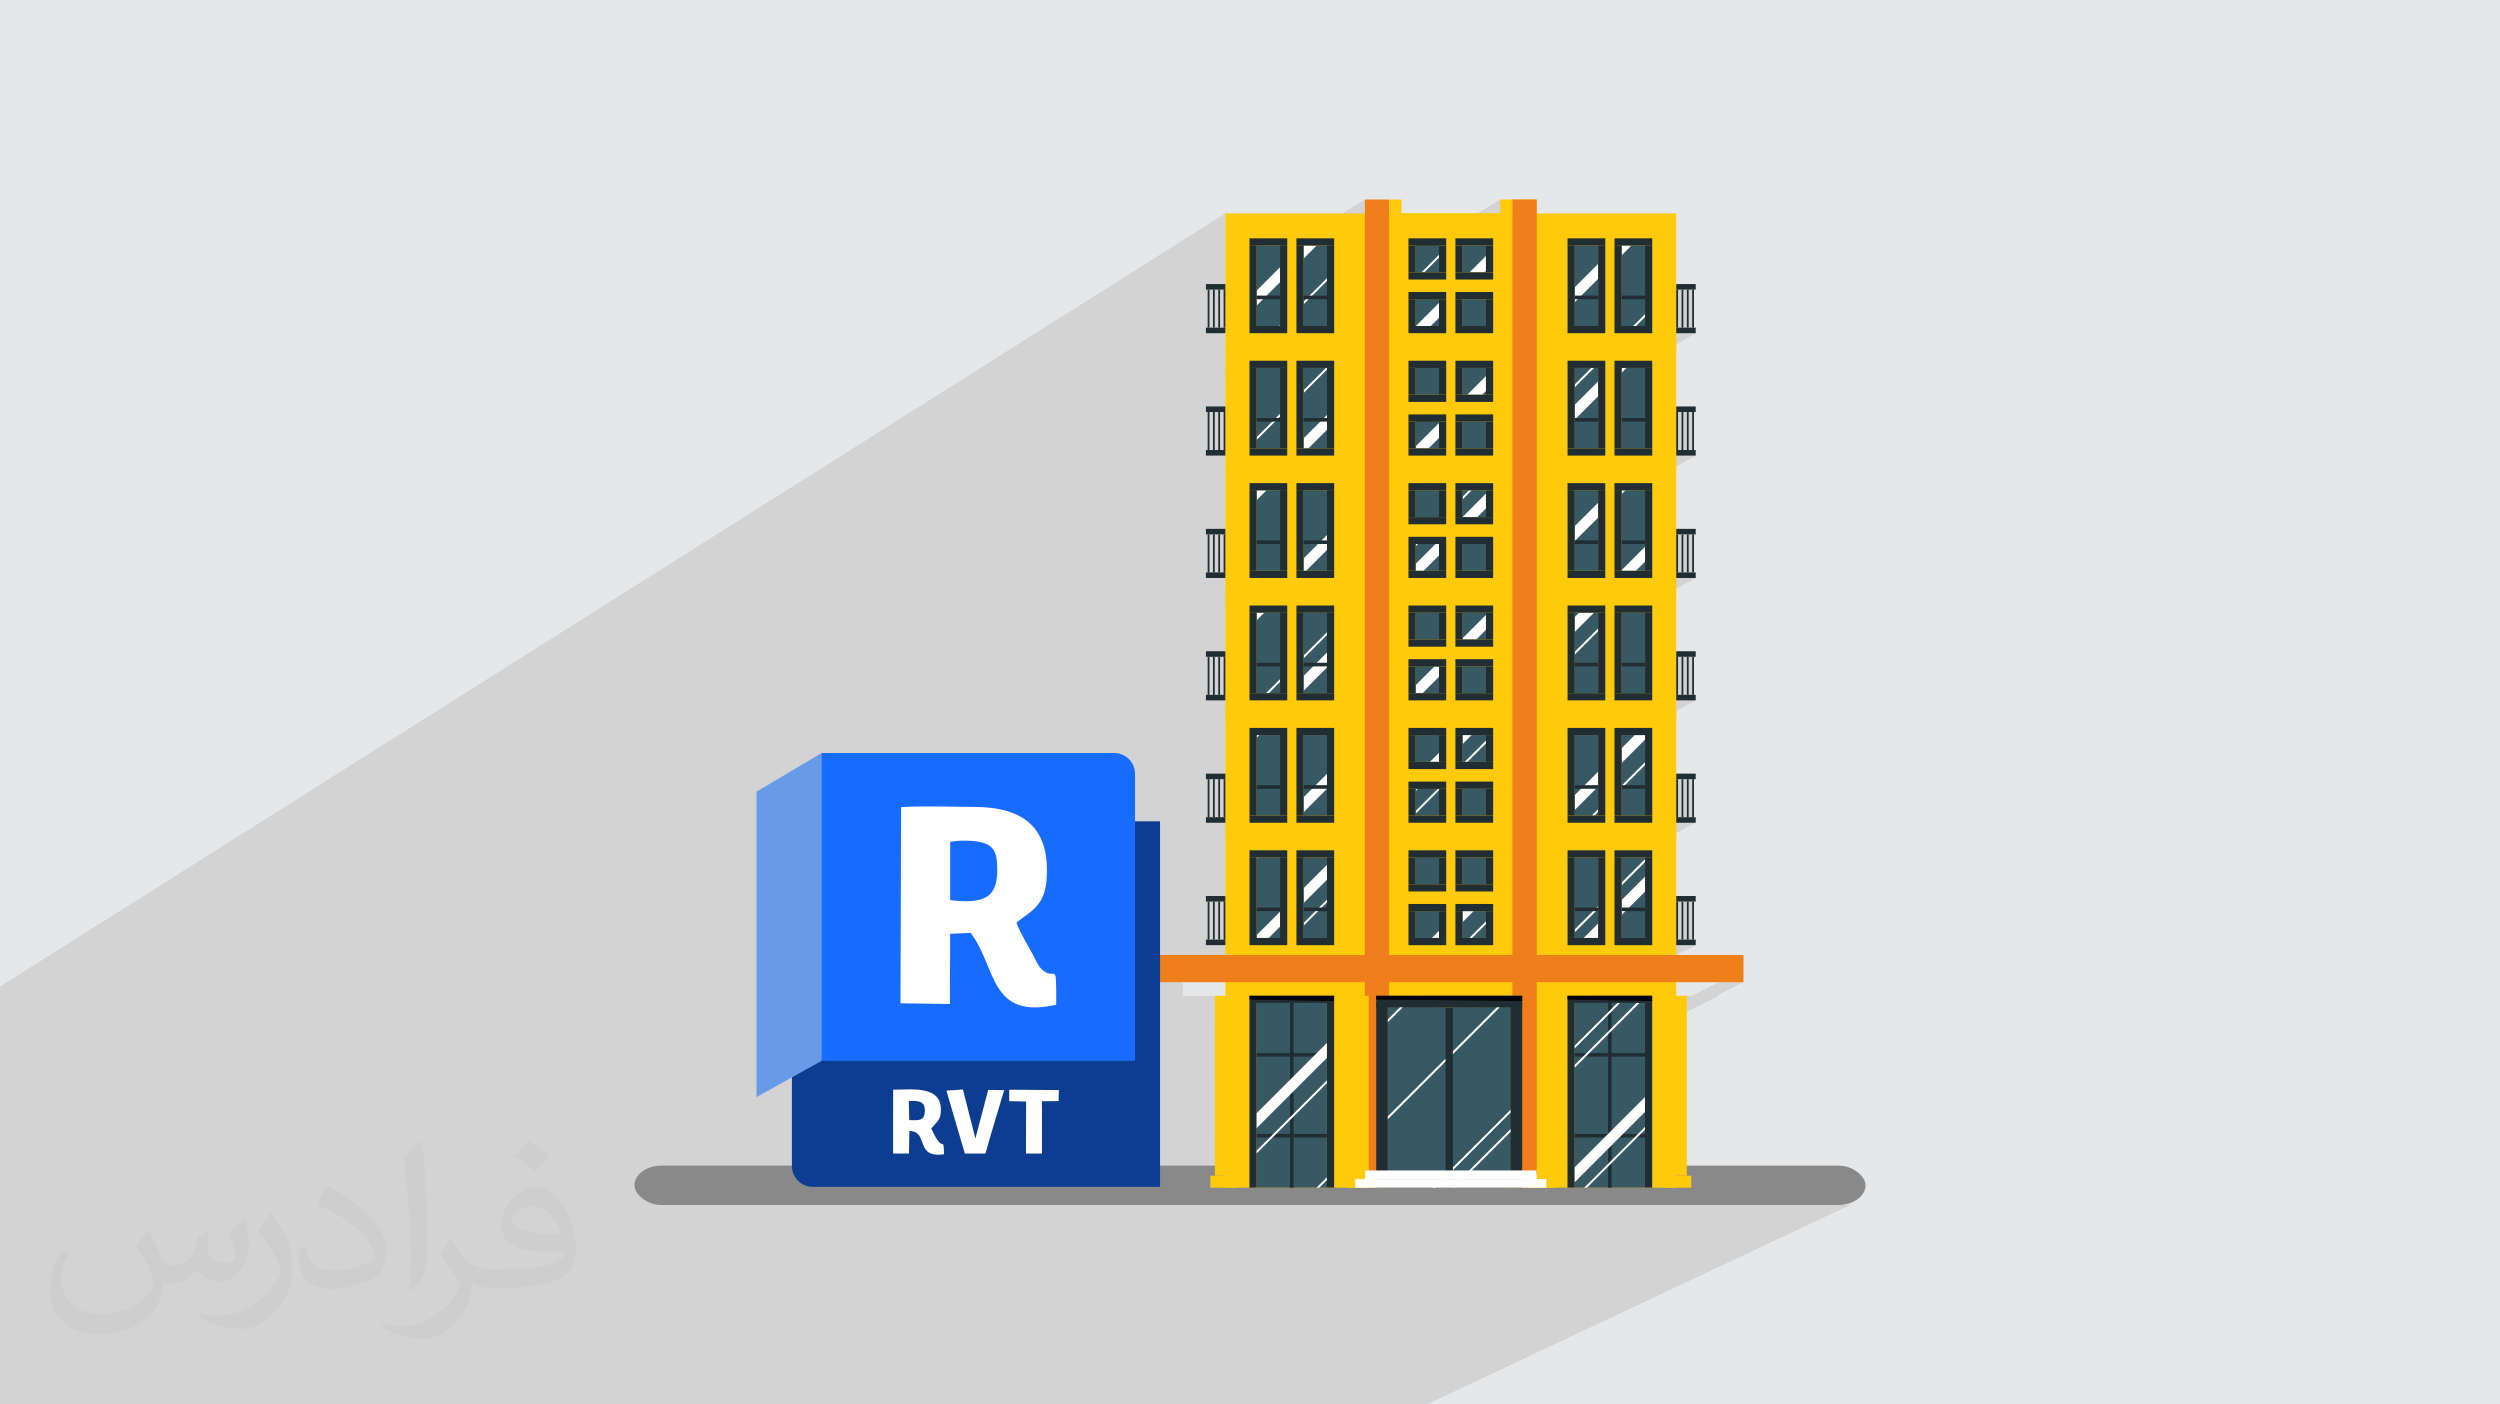 <?xml version="1.0" encoding="UTF-8"?>
<!DOCTYPE svg PUBLIC "-//W3C//DTD SVG 1.1//EN" "http://www.w3.org/Graphics/SVG/1.1/DTD/svg11.dtd">
<!-- Creator: CorelDRAW 2020 (64-Bit) -->
<svg xmlns="http://www.w3.org/2000/svg" xml:space="preserve" width="94.192mm" height="52.917mm" version="1.1" style="shape-rendering:geometricPrecision; text-rendering:geometricPrecision; image-rendering:optimizeQuality; fill-rule:evenodd; clip-rule:evenodd"
viewBox="0 0 9404.92 5283.66"
 xmlns:xlink="http://www.w3.org/1999/xlink"
 xmlns:xodm="http://www.corel.com/coreldraw/odm/2003">
 <defs>
  <style type="text/css">
   <![CDATA[
    .fil3 {fill:#898989}
    .fil11 {fill:#0C3D91}
    .fil14 {fill:#186BFF}
    .fil12 {fill:#679AE7}
    .fil0 {fill:#E6E7E8}
    .fil15 {fill:#FEFEFF}
    .fil13 {fill:white}
    .fil5 {fill:#EF7F1A;fill-rule:nonzero}
    .fil8 {fill:black;fill-rule:nonzero}
    .fil7 {fill:#202E34;fill-rule:nonzero}
    .fil6 {fill:#375964;fill-rule:nonzero}
    .fil10 {fill:#FEFEFF;fill-rule:nonzero}
    .fil4 {fill:#FFC90C;fill-rule:nonzero}
    .fil9 {fill:white;fill-rule:nonzero}
    .fil2 {fill:#373435;fill-opacity:0.031}
    .fil1 {fill:#2B2A29;fill-opacity:0.102}
   ]]>
  </style>
 </defs>
 <g id="Layer_x0020_1">
  <polygon class="fil0" points="-0,0 9404.92,0 9404.92,5283.66 -0,5283.66 "/>
  <polygon class="fil1" points="1141.08,5283.66 1141.07,5283.66 1135.09,5283.66 1117.41,5283.66 1107.13,5283.66 1099.72,5283.66 1082.05,5283.66 1076.2,5283.66 1042.35,5283.66 814.83,5283.66 759.61,5283.66 755.95,5283.66 755.37,5283.66 717.44,5283.66 701.02,5283.66 699.18,5283.66 684.56,5283.66 668.19,5283.66 668.13,5283.66 629.57,5283.66 612.21,5283.66 604.46,5283.66 594.86,5283.66 577.53,5283.66 571.79,5283.66 517.61,5283.66 512.21,5283.66 506.68,5283.66 495.91,5283.66 490.38,5283.66 479.58,5283.66 474.05,5283.66 463.28,5283.66 457.76,5283.66 457.74,5283.66 408.09,5283.66 396.73,5283.66 390.9,5283.66 381.8,5283.66 379.52,5283.66 373.68,5283.66 362.32,5283.66 356.49,5283.66 350.82,5283.66 318.78,5283.66 90.78,5283.66 50.44,5283.66 34.43,5283.66 31.89,5283.66 18.38,5283.66 2.38,5283.66 -0,5283.66 -0,5264.34 -0,5243.32 -0,5233.65 -0,5228.82 -0,5223.94 -0,5214.25 -0,5211.04 -0,5203.95 -0,5200.92 -0,5197.81 -0,5191.75 -0,5188.64 -0,5182.56 -0,5179.45 -0,5173.38 -0,5170.26 -0,5170.25 -0,5122.1 -0,5115.66 -0,5112.34 -0,5107.66 -0,5105.88 -0,5102.57 -0,5096.09 -0,5092.78 -0,5089.54 -0,5071.76 -0,4966.44 -0,4943.45 -0,4934.12 -0,4932.2 -0,4924.77 -0,4915.43 -0,4874.02 -0,4852.92 -0,4842.99 -0,4837.57 -0,4835.18 -0,4833.03 -0,4832.07 -0,4828.89 -0,4823.08 -0,4822.68 -0,4819.78 -0,4819.49 -0,4813.26 -0,4810.08 -0,4803.85 -0,4800.66 -0,4800.64 -0,4731.72 -0,4725.1 -0,4721.69 -0,4717.36 -0,4715.06 -0,4711.66 -0,4705.03 -0,4701.62 -0,4698.31 -0,4680.52 -0,4667.69 -0,4483.71 -0,4462.52 -0,4452.33 -0,4446.31 -0,4442.11 -0,4431.9 -0,4428.52 -0,4341.32 -0,4334.53 -0,4331.04 -0,4327.04 -0,4324.24 -0,4320.75 -0,4313.94 -0,4310.45 -0,4307.05 -0,4289.26 -0,4246.03 -0,4203.07 -0,4093.4 -0,4072.14 -0,4061.68 -0,4055.05 -0,4051.21 -0,4040.73 -0,4037.28 -0,3987.28 -0,3950.91 -0,3943.95 -0,3943.78 -0,3940.37 -0,3936.73 -0,3933.41 -0,3929.82 -0,3922.85 -0,3919.27 -0,3915.78 -0,3898 -0,3711.38 4609.82,802.81 4609.82,1068.65 4576.18,1089.58 4583.09,1089.58 4583.09,1093.58 5134.61,750.6 5134.61,802.81 4603.06,1132.48 4603.06,1232.54 4569.13,1253.47 4609.82,1253.47 4609.82,1382.84 5643.24,750.6 5643.58,802.81 4609.82,1433.52 4609.82,1529.08 4575.3,1550.02 4583.09,1550.02 4583.09,1554.13 4589.86,1550.02 4603.06,1550.02 4603.06,1692.97 4568.27,1713.9 4609.82,1713.9 4609.82,1989.52 4574.45,2010.45 4583.09,2010.45 4583.09,2014.45 4589.86,2010.45 4603.06,2010.45 4603.06,2091.74 6305.98,1089.58 6306,1089.58 6306,1093.55 6312.75,1089.58 6325.95,1089.58 6325.95,1093.55 6332.71,1089.58 6345.93,1089.58 6345.93,1093.55 6352.69,1089.58 6365.88,1089.58 6365.88,1093.55 6372.65,1089.58 6379.25,1089.58 6365.88,1097.43 6365.88,1232.54 6329.98,1253.47 6379.25,1253.47 4609.82,2283.35 4609.82,2449.93 4573.52,2470.86 4583.09,2470.86 4583.09,2474.76 4589.86,2470.86 4603.06,2470.86 4603.06,2527.66 6305.98,1550.02 6306,1550.02 6306,1553.9 6312.75,1550.02 6325.95,1550.02 6325.95,1553.9 6332.71,1550.02 6345.93,1550.02 6345.93,1553.9 6352.69,1550.02 6365.88,1550.02 6365.88,1553.9 6372.65,1550.02 6379.25,1550.02 6365.88,1557.68 6365.88,1692.97 6329.07,1713.9 6379.25,1713.9 4609.82,2718.34 4609.82,2910.37 4572.54,2931.3 4583.09,2931.3 4583.09,2935.1 4589.86,2931.3 4603.06,2931.3 4603.06,2963.55 6305.98,2010.45 6306,2010.45 6306,2014.22 6312.75,2010.45 6325.95,2010.45 6325.95,2014.23 6332.71,2010.45 6345.93,2010.45 6345.93,2014.22 6352.69,2010.45 6365.88,2010.45 6365.88,2014.23 6372.65,2010.45 6379.25,2010.45 6365.88,2017.92 6365.88,2153.4 6328.12,2174.33 6379.25,2174.33 4609.82,3153.35 4609.82,3370.8 4571.5,3391.73 4609.82,3391.73 4609.82,3391.74 4603.06,3395.42 4603.06,3399.44 6305.98,2470.86 6306,2470.86 6306,2474.54 6312.75,2470.86 6325.95,2470.86 6325.95,2474.54 6332.71,2470.86 6345.93,2470.86 6345.93,2474.54 6352.69,2470.86 6365.88,2470.86 6365.88,2474.54 6372.65,2470.86 6379.25,2470.86 6365.88,2478.13 6365.88,2613.83 6327.11,2634.76 6379.25,2634.76 4609.82,3588.36 4609.82,3592.65 4419.98,3694.94 4450.08,3694.94 4450.08,3746.09 4570.3,3746.09 4570.3,3852.75 6305.98,2931.3 6306,2931.3 6306,2934.89 6312.75,2931.3 6325.95,2931.3 6325.95,2934.89 6332.71,2931.3 6345.93,2931.3 6345.93,2934.89 6352.69,2931.3 6365.88,2931.3 6365.88,2934.89 6372.65,2931.3 6379.25,2931.3 6365.88,2938.38 6365.88,3074.27 6326.05,3095.19 6379.25,3095.19 4570.3,4044.09 4570.3,4288.17 6305.98,3391.73 6379.25,3391.73 6365.88,3398.61 6365.88,3534.69 6324.93,3555.62 6379.25,3555.62 4463.38,4533.07 4786.64,4533.07 6345.73,3746.09 6364.31,3746.09 6465.71,3694.94 6558.95,3694.94 6457.25,3746.09 6465.71,3746.09 4900.78,4533.07 6944.02,4533.07 6958.89,4531.56 6972.78,4527.23 5367.21,5283.66 3408.2,5283.66 3400.54,5283.66 3316.45,5283.66 3299.63,5283.66 2992.16,5283.66 2943.57,5283.66 2926.64,5283.66 2925.76,5283.66 2907.92,5283.66 2890.1,5283.66 2819.34,5283.66 2707.74,5283.66 2695.9,5283.66 2678.25,5283.66 2660.55,5283.66 2642.89,5283.66 2642.86,5283.66 2207.21,5283.66 2160.93,5283.66 2143.6,5283.66 2143.47,5283.66 2126.24,5283.66 2108.92,5283.66 1938.09,5283.66 1932.39,5283.66 1926.56,5283.66 1915.2,5283.66 1909.38,5283.66 1898,5283.66 1892.17,5283.66 1880.8,5283.66 1874.98,5283.66 1874.96,5283.66 1693.18,5283.66 1584.4,5283.66 1498.4,5283.66 1471.25,5283.66 1464.11,5283.66 1420.86,5283.66 1419.96,5283.66 1409.79,5283.66 1403.1,5283.66 1402.08,5283.66 1386.2,5283.66 1369.34,5283.66 1369.14,5283.66 1351.29,5283.66 1344.27,5283.66 1333.45,5283.66 1320.28,5283.66 1315.63,5283.66 1309.74,5283.66 1209.07,5283.66 1203.53,5283.66 1197.85,5283.66 1186.79,5283.66 1181.12,5283.66 1170.04,5283.66 1164.36,5283.66 1153.29,5283.66 1147.63,5283.66 1147.61,5283.66 "/>
  <path class="fil2" d="M557.14 4629.28c17.95,27.21 29.6,53.36 40.96,82.43 8.45,16.91 12.93,48.09 52.57,48.09 11.61,0 28.28,-3.42 43.06,-11.61 16.63,-8.73 29.32,-21.94 35.94,-42l15.85 -53.36 38.57 -19.02 2.64 2.64c-5.27,20.09 -6.59,39.36 -6.59,54.43 0,44.63 38.57,61.56 69.22,61.56 17.95,0 34.09,-8.73 34.09,-25.11 0,-21.13 -8.98,-57.06 -20.62,-89.29 17.95,-17.95 35.94,-35.94 56.53,-50.47l3.17 1.6c8.98,38.04 14,75.56 14,100.66 0,24.57 -10.83,51.79 -19.81,69.49 -18.49,34.87 -51.25,62.62 -90.87,62.62 -30.1,0 -63.65,-15.07 -86.66,-43.06l-1.32 0c-21.66,26.96 -55.22,51.25 -108.86,51.25l-16.63 0c-2.64,35.41 -10.29,60.49 -21.94,82.95 -31.95,62.34 -126.81,106.47 -216.1,106.47 -124.17,0 -186.51,-71.59 -186.51,-166.96 0,-58.91 19.27,-113.6 48.88,-152.42l24.29 10.04c-18.49,35.41 -30.91,68.68 -30.91,101.45 0,89.29 72.66,131.83 156.4,131.83 77.68,0 173.83,-49.41 191.28,-106.72 -6.59,-62.62 -30.1,-91.93 -66.04,-148.99 10.83,-19.02 24.83,-38.04 42.28,-58.38l3.17 0 0 0 0 0 -0.02 -0.09zm1432.14 -336.04c26.15,16.39 51.79,35.66 76.87,57.85 -14,19.81 -31.45,37.79 -53.11,53.64 -25.11,-20.34 -50.19,-37.79 -75.84,-56.27 17.42,-19.55 34.62,-38.29 52.04,-55.22l0 0 0 0 0 0 0 0 0 0 0.03 0zm13.47 244.11c-42.28,0 -76.87,27.75 -76.87,48.34 0,44.13 84.53,57.85 185.72,57.31 -12.68,-51.79 -57.06,-105.68 -108.86,-105.68l0.01 0.03zm-94.86 236.19c54.96,0 103.04,-1.6 139.74,-10.83 40.96,-10.29 75.56,-30.91 75.56,-45.17 0,-3.7 0,-8.19 -1.32,-11.89 -22.98,2.11 -49.41,2.11 -72.38,2.11 -74.49,0 -131.55,-16.91 -154.02,-58.66 -5.55,-11.61 -9.51,-24.57 -9.51,-39.36 0,-40.43 17.42,-79.79 48.09,-107 25.61,-22.45 53.89,-36.44 82.67,-36.44 52.04,0 93.51,41.75 122.57,107.54 15.85,35.94 26.68,77.4 26.68,129.72 0,34.87 -9.51,64.19 -31.17,85.85 -40.43,39.11 -114.92,53.89 -229.04,53.89l-51.79 0 0 0 -13.47 0c-28.28,0 -48.62,-5.02 -64.72,-17.42l-2.64 0c0.79,6.59 1.32,12.93 1.32,19.02 0,25.61 -8.45,58.38 -25.61,84.53 -50.72,75.3 -105.68,108.04 -153.24,108.04 -48.09,0 -107,-18.49 -160.11,-42.54l9.51 -18.49c17.17,7.13 40.96,11.89 73.7,11.89 85.85,0 198.66,-82.43 212.66,-163 -3.17,-6.59 -8.98,-15.32 -17.17,-24.57 -25.11,-29.85 -40.96,-54.68 -55.75,-80.83 12.68,-25.11 24.29,-45.17 35.13,-63.4l4.49 -0.53c36.72,74.77 69.99,117.55 144.23,117.55l11.61 0 0 0 53.89 0 0 0 0 0 0 0 0 0 0 0 0.09 0.01zm-371.98 79c6.34,-34.34 6.87,-72.91 6.87,-108.86l0 -53.36c0,-99.6 -12.68,-244.36 -22.98,-338.68 17.95,-19.27 43.06,-42 62.87,-57.31l5.81 1.6c13.47,118.62 16.63,256 16.63,383.06 0,33.3 -1.32,65.79 -4.49,89.55 -1.85,30.1 -19.27,52.83 -56.53,87.7l-8.19 -3.7zm-382.8 -157.19c1.85,46.77 24.83,83.49 105.15,83.49 49.93,0 92.19,-12.93 138.96,-35.13 8.45,-3.7 12.93,-8.73 12.93,-12.93 0,-29.32 -22.45,-68.15 -60.23,-103.55 -36.72,-33.3 -85.34,-62.62 -130.76,-82.18 -15.6,-6.59 -20.62,-13.47 -20.62,-20.09 0,-13.47 17.95,-41.75 32.77,-62.09l5.02 -0.53c52.04,27.21 110.17,67.64 153.24,112.53 39.11,41.47 63.4,83.49 63.4,129.19 0,33.81 -10.29,65.51 -26.96,95.11 -57.06,28.79 -117.83,50.72 -178.06,50.72 -73.17,0 -123.1,-34.34 -123.1,-114.92 0,-8.73 0,-22.19 3.17,-39.64l25.11 0 0 0 0 0 0 0 0 0 0 0 -0.02 0zm-132.37 -132.9l45.45 73.45c16.63,27.21 32.23,56.81 32.23,103.55l0 59.7c0,48.34 -30.91,100.13 -80.83,151.38 -39.11,34.62 -73.7,49.41 -105.68,49.41 -47.55,0 -101.98,-14.79 -164.85,-41.75l7.13 -18.49c19.81,5.27 42.79,9.77 71.06,9.77 90.36,-0.53 182.8,-66.57 225.08,-147.15 5.02,-9.26 6.87,-17.95 6.87,-24.04 0,-9.26 -5.02,-19.55 -8.98,-28.79 -22.98,-43.31 -48.62,-82.95 -76.87,-119.68 14.79,-23.25 29.6,-45.7 45.7,-67.9l3.7 0.53 0 0 0 0 0 0 0 0 0 0 -0.02 0.01z"/>
  <rect class="fil3" x="2386.83" y="4384.93" width="4631.25" height="148.12" rx="102.03" ry="83.97"/>
  <polygon class="fil4" points="6305.98,4467.82 4609.82,4467.82 4609.82,802.81 6305.98,802.81 "/>
  <polygon class="fil4" points="5760.78,4467.82 5155.03,4467.82 5155.03,802.81 5760.78,802.81 "/>
  <polygon class="fil4" points="6305.98,1298.74 4609.81,1298.74 4609.81,1311.78 6305.98,1311.78 "/>
  <polygon class="fil4" points="6305.98,1759.18 4609.81,1759.18 4609.81,1772.21 6305.98,1772.21 "/>
  <polygon class="fil4" points="6305.98,2219.61 4609.81,2219.61 4609.81,2232.64 6305.98,2232.64 "/>
  <polygon class="fil4" points="6305.98,2680.03 4609.81,2680.03 4609.81,2693.07 6305.98,2693.07 "/>
  <polygon class="fil4" points="6305.98,3140.47 4609.81,3140.47 4609.81,3153.51 6305.98,3153.51 "/>
  <polygon class="fil4" points="6305.98,3600.89 4609.81,3600.89 4609.81,3613.93 6305.98,3613.93 "/>
  <polygon class="fil4" points="6305.98,4061.32 4609.81,4061.32 4609.81,4074.36 6305.98,4074.36 "/>
  <polygon class="fil5" points="5226.73,4467.82 5134.61,4467.82 5134.61,750.6 5226.73,750.6 "/>
  <polygon class="fil4" points="5248.69,4467.82 5226.73,4467.82 5226.73,750.61 5272.58,750.61 "/>
  <polygon class="fil4" points="5689.08,4467.82 5781.21,4467.82 5781.21,750.6 5689.08,750.6 "/>
  <polygon class="fil5" points="5689.08,4467.82 5781.21,4467.82 5781.21,750.6 5689.08,750.6 "/>
  <polygon class="fil4" points="5667.11,4467.82 5689.08,4467.82 5689.08,750.61 5643.23,750.61 "/>
  <polygon class="fil6" points="4991.88,3773.13 4727.41,3773.13 4727.41,4467.82 4991.88,4467.82 "/>
  <polygon class="fil7" points="4700.38,4467.82 4727.41,4467.82 4727.41,3773.13 4700.38,3773.13 "/>
  <polygon class="fil7" points="4700.38,3773.13 5018.91,3773.13 5018.91,3746.09 4700.38,3746.09 "/>
  <polygon class="fil7" points="4991.88,4467.82 5018.91,4467.82 5018.91,3773.13 4991.88,3773.13 "/>
  <polygon class="fil7" points="4852.89,4467.82 4866.4,4467.82 4866.4,3773.13 4852.89,3773.13 "/>
  <polygon class="fil7" points="4727.41,3975.22 4991.88,3975.22 4991.88,3961.71 4727.41,3961.71 "/>
  <polygon class="fil7" points="4727.41,4279.24 4991.88,4279.24 4991.88,4265.72 4727.41,4265.72 "/>
  <polygon class="fil8" points="4700.38,3746.1 4700.38,3760.31 5018.91,3765.5 5018.91,3746.1 "/>
  <polygon class="fil6" points="6188.4,3773.13 5923.93,3773.13 5923.93,4467.82 6188.4,4467.82 "/>
  <polygon class="fil7" points="5896.89,4467.82 5923.93,4467.82 5923.93,3773.13 5896.89,3773.13 "/>
  <polygon class="fil7" points="5896.89,3773.13 6215.43,3773.13 6215.43,3746.09 5896.89,3746.09 "/>
  <polygon class="fil7" points="6188.4,4467.82 6215.43,4467.82 6215.43,3773.13 6188.4,3773.13 "/>
  <polygon class="fil7" points="6049.41,4467.82 6062.92,4467.82 6062.92,3773.13 6049.41,3773.13 "/>
  <polygon class="fil7" points="5923.93,3975.22 6188.4,3975.22 6188.4,3961.71 5923.93,3961.71 "/>
  <polygon class="fil7" points="5923.93,4279.24 6188.4,4279.24 6188.4,4265.72 5923.93,4265.72 "/>
  <polygon class="fil8" points="5896.89,3746.1 5896.89,3760.31 6215.43,3765.5 6215.43,3746.1 "/>
  <polygon class="fil7" points="5682.89,3789.59 5220.78,3789.59 5220.78,4467.82 5682.89,4467.82 "/>
  <polygon class="fil6" points="5437.86,3789.59 5220.78,3789.59 5220.78,4467.82 5437.86,4467.82 "/>
  <polygon class="fil6" points="5682.89,3789.59 5465.81,3789.59 5465.81,4467.82 5682.89,4467.82 "/>
  <polygon class="fil7" points="5177.28,4467.82 5220.78,4467.82 5220.78,3772.46 5177.28,3772.46 "/>
  <polygon class="fil7" points="5177.28,3789.59 5726.38,3789.59 5726.38,3746.09 5177.28,3746.09 "/>
  <polygon class="fil7" points="5682.89,4467.82 5726.38,4467.82 5726.38,3772.46 5682.89,3772.46 "/>
  <polygon class="fil8" points="5177.27,3746.1 5177.27,3760.31 5726.38,3765.5 5726.38,3746.1 "/>
  <polygon class="fil5" points="4356.85,3694.95 6558.96,3694.95 6558.96,3592.66 4356.85,3592.66 "/>
  <polygon class="fil4" points="6345.73,4422.93 6280.23,4422.93 6280.23,3746.09 6345.73,3746.09 "/>
  <polygon class="fil4" points="6362.72,4468.07 6263.25,4468.07 6263.25,4422.93 6362.72,4422.93 "/>
  <polygon class="fil4" points="4635.8,4422.93 4570.3,4422.93 4570.3,3746.09 4635.8,3746.09 "/>
  <polygon class="fil4" points="4652.79,4468.07 4553.32,4468.07 4553.32,4422.93 4652.79,4422.93 "/>
  <polygon class="fil4" points="5849.24,4468.07 5749.78,4468.07 5749.78,4422.93 5849.24,4422.93 "/>
  <polygon class="fil4" points="5149.04,4422.93 5083.54,4422.93 5083.54,3746.09 5149.04,3746.09 "/>
  <polygon class="fil4" points="5166.03,4468.07 5066.56,4468.07 5066.56,4422.93 5166.03,4422.93 "/>
  <polygon class="fil9" points="4727.44,4187.7 4991.86,3923.28 4991.86,3979.51 4727.44,4243.93 "/>
  <polygon class="fil9" points="6188.36,4126.97 6188.36,4183.12 5923.94,4447.54 5923.94,4391.39 "/>
  <polygon class="fil9" points="4727.44,4328.59 4991.86,4064.17 4991.86,4074.79 4727.44,4339.21 "/>
  <polygon class="fil9" points="5266.48,3789.55 5277.1,3789.55 5220.78,3845.88 5220.78,3835.25 "/>
  <polygon class="fil9" points="4952.82,4467.84 4991.86,4428.8 4991.86,4439.42 4963.45,4467.84 "/>
  <polygon class="fil9" points="5220.78,4199.87 5437.87,3982.79 5437.87,3993.41 5220.78,4210.5 "/>
  <polygon class="fil9" points="5641.73,3789.55 5465.77,3965.52 5465.77,3954.89 5631.1,3789.55 "/>
  <polygon class="fil9" points="5389.57,4467.84 5437.87,4419.55 5437.87,4430.17 5400.19,4467.84 "/>
  <polygon class="fil9" points="5682.85,4174.57 5682.85,4185.19 5465.77,4402.28 5465.77,4391.65 "/>
  <polygon class="fil9" points="6094.89,3773.14 5923.94,3944.1 5923.94,3933.46 6084.27,3773.14 "/>
  <polygon class="fil9" points="5465.77,4464.29 5682.85,4247.21 5682.85,4257.92 5472.93,4467.84 5465.77,4467.84 "/>
  <polygon class="fil9" points="6167.63,3773.14 5923.94,4016.83 5923.94,4006.12 6156.92,3773.14 "/>
  <polygon class="fil9" points="6188.36,4239.18 6188.36,4249.81 5970.33,4467.84 5959.71,4467.84 "/>
  <polygon class="fil10" points="5817.5,4435.6 5098.3,4435.6 5098.3,4468.07 5817.5,4468.07 "/>
  <polygon class="fil10" points="5780.07,4403.14 5135.73,4403.14 5135.73,4435.59 5780.07,4435.59 "/>
  <polygon class="fil10" points="5780.07,4419.38 5135.73,4426.69 5135.73,4435.6 5780.07,4435.6 "/>
  <polygon class="fil6" points="4815.5,3225.8 4727.62,3225.8 4727.62,3528.59 4815.5,3528.59 "/>
  <polygon class="fil6" points="4992.1,3225.8 4904.22,3225.8 4904.22,3528.59 4992.1,3528.59 "/>
  <polygon class="fil6" points="4815.5,2765.37 4727.62,2765.37 4727.62,3068.16 4815.5,3068.16 "/>
  <polygon class="fil6" points="4992.1,2765.37 4904.22,2765.37 4904.22,3068.16 4992.1,3068.16 "/>
  <polygon class="fil6" points="4815.5,2304.94 4727.62,2304.94 4727.62,2607.73 4815.5,2607.73 "/>
  <polygon class="fil6" points="4992.1,2304.94 4904.22,2304.94 4904.22,2607.73 4992.1,2607.73 "/>
  <polygon class="fil6" points="4815.5,1844.52 4727.62,1844.52 4727.62,2147.3 4815.5,2147.3 "/>
  <polygon class="fil6" points="4992.1,1844.52 4904.22,1844.52 4904.22,2147.3 4992.1,2147.3 "/>
  <polygon class="fil6" points="4815.5,1384.07 4727.62,1384.07 4727.62,1686.87 4815.5,1686.87 "/>
  <polygon class="fil6" points="4992.1,1384.07 4904.22,1384.07 4904.22,1686.87 4992.1,1686.87 "/>
  <polygon class="fil6" points="6012.02,3225.8 5924.14,3225.8 5924.14,3528.59 6012.02,3528.59 "/>
  <polygon class="fil6" points="6188.61,3225.8 6100.73,3225.8 6100.73,3528.59 6188.61,3528.59 "/>
  <polygon class="fil6" points="6012.02,2765.37 5924.14,2765.37 5924.14,3068.16 6012.02,3068.16 "/>
  <polygon class="fil6" points="6188.61,2765.37 6100.73,2765.37 6100.73,3068.16 6188.61,3068.16 "/>
  <polygon class="fil6" points="6012.02,2304.94 5924.14,2304.94 5924.14,2607.73 6012.02,2607.73 "/>
  <polygon class="fil6" points="6188.61,2304.94 6100.73,2304.94 6100.73,2607.73 6188.61,2607.73 "/>
  <polygon class="fil6" points="6012.02,1844.52 5924.14,1844.52 5924.14,2147.3 6012.02,2147.3 "/>
  <polygon class="fil6" points="6188.61,1844.52 6100.73,1844.52 6100.73,2147.3 6188.61,2147.3 "/>
  <polygon class="fil6" points="6012.02,1384.07 5924.14,1384.07 5924.14,1686.87 6012.02,1686.87 "/>
  <polygon class="fil6" points="6188.61,1384.07 6100.73,1384.07 6100.73,1686.87 6188.61,1686.87 "/>
  <polygon class="fil6" points="5413.54,3427.72 5325.67,3427.72 5325.67,3528.59 5413.54,3528.59 "/>
  <polygon class="fil6" points="5590.14,3427.72 5502.26,3427.72 5502.26,3528.59 5590.14,3528.59 "/>
  <polygon class="fil6" points="5413.54,3225.8 5325.67,3225.8 5325.67,3326.66 5413.54,3326.66 "/>
  <polygon class="fil6" points="5590.14,3225.8 5502.26,3225.8 5502.26,3326.66 5590.14,3326.66 "/>
  <polygon class="fil6" points="5413.54,2967.29 5325.67,2967.29 5325.67,3068.16 5413.54,3068.16 "/>
  <polygon class="fil6" points="5590.14,2967.29 5502.26,2967.29 5502.26,3068.16 5590.14,3068.16 "/>
  <polygon class="fil6" points="5413.54,2765.37 5325.67,2765.37 5325.67,2866.24 5413.54,2866.24 "/>
  <polygon class="fil6" points="5590.14,2765.37 5502.26,2765.37 5502.26,2866.24 5590.14,2866.24 "/>
  <polygon class="fil6" points="5413.54,2506.85 5325.67,2506.85 5325.67,2607.73 5413.54,2607.73 "/>
  <polygon class="fil6" points="5590.14,2506.85 5502.26,2506.85 5502.26,2607.73 5590.14,2607.73 "/>
  <polygon class="fil6" points="5413.54,2304.94 5325.67,2304.94 5325.67,2405.81 5413.54,2405.81 "/>
  <polygon class="fil6" points="5590.14,2304.94 5502.26,2304.94 5502.26,2405.81 5590.14,2405.81 "/>
  <polygon class="fil6" points="5413.54,2046.43 5325.67,2046.43 5325.67,2147.3 5413.54,2147.3 "/>
  <polygon class="fil6" points="5590.14,2046.43 5502.26,2046.43 5502.26,2147.3 5590.14,2147.3 "/>
  <polygon class="fil6" points="5413.54,1844.52 5325.67,1844.52 5325.67,1945.38 5413.54,1945.38 "/>
  <polygon class="fil6" points="5590.14,1844.52 5502.26,1844.52 5502.26,1945.38 5590.14,1945.38 "/>
  <polygon class="fil6" points="5413.54,1586 5325.67,1586 5325.67,1686.87 5413.54,1686.87 "/>
  <polygon class="fil6" points="5590.14,1586 5502.26,1586 5502.26,1686.87 5590.14,1686.87 "/>
  <polygon class="fil6" points="5413.54,1384.07 5325.67,1384.07 5325.67,1484.95 5413.54,1484.95 "/>
  <polygon class="fil6" points="5590.14,1384.07 5502.26,1384.07 5502.26,1484.95 5590.14,1484.95 "/>
  <polygon class="fil6" points="4815.5,923.65 4727.62,923.65 4727.62,1226.44 4815.5,1226.44 "/>
  <polygon class="fil6" points="4992.1,923.65 4904.22,923.65 4904.22,1226.44 4992.1,1226.44 "/>
  <polygon class="fil6" points="6012.02,923.65 5924.14,923.65 5924.14,1226.44 6012.02,1226.44 "/>
  <polygon class="fil6" points="6188.61,923.65 6100.73,923.65 6100.73,1226.44 6188.61,1226.44 "/>
  <polygon class="fil6" points="5413.54,1125.58 5325.67,1125.58 5325.67,1226.44 5413.54,1226.44 "/>
  <polygon class="fil6" points="5590.14,1125.58 5502.26,1125.58 5502.26,1226.44 5590.14,1226.44 "/>
  <polygon class="fil6" points="5413.54,923.65 5325.67,923.65 5325.67,1024.53 5413.54,1024.53 "/>
  <polygon class="fil6" points="5590.14,923.65 5502.26,923.65 5502.26,1024.53 5590.14,1024.53 "/>
  <polygon class="fil9" points="4727.61,1093.09 4815.47,1005.24 4815.47,1061.38 4727.61,1149.23 "/>
  <polygon class="fil9" points="4953.16,923.69 4904.19,972.67 4904.19,923.69 "/>
  <polygon class="fil9" points="4727.61,2304.96 4756.12,2304.96 4727.61,2333.47 "/>
  <polygon class="fil9" points="4904.19,2100.67 4992.12,2012.72 4992.12,2068.88 4913.69,2147.31 4904.19,2147.31 "/>
  <polygon class="fil9" points="5325.65,1679.2 5413.58,1591.26 5413.58,1647.41 5374.11,1686.89 5325.65,1686.89 "/>
  <polygon class="fil9" points="5590.16,1414.69 5590.16,1470.84 5576.08,1484.92 5519.92,1484.92 "/>
  <polygon class="fil9" points="6012.06,992.8 6012.06,1048.94 5924.11,1136.88 5924.11,1080.73 "/>
  <polygon class="fil9" points="6137.31,923.69 6100.77,960.23 6100.77,923.69 "/>
  <polygon class="fil9" points="4727.61,1844.54 4764.59,1844.54 4727.61,1881.51 "/>
  <polygon class="fil9" points="4904.19,1648.7 4992.12,1560.77 4992.12,1617 4922.24,1686.89 4904.19,1686.89 "/>
  <polygon class="fil9" points="5326.43,1226.46 5413.58,1139.31 5413.58,1195.54 5382.66,1226.46 "/>
  <polygon class="fil9" points="5590.16,962.73 5590.16,1018.97 5584.63,1024.5 5528.39,1024.5 "/>
  <polygon class="fil9" points="4727.61,2765.38 4737.55,2765.38 4727.61,2775.32 "/>
  <polygon class="fil9" points="4904.19,2542.6 4992.12,2454.66 4992.12,2510.82 4904.19,2598.76 "/>
  <polygon class="fil9" points="5400.37,2046.41 5413.58,2046.41 5413.58,2089.35 5355.62,2147.31 5325.65,2147.31 5325.65,2121.14 "/>
  <polygon class="fil9" points="5590.16,1856.63 5590.16,1912.78 5557.6,1945.34 5502.22,1945.34 5502.22,1944.57 "/>
  <polygon class="fil9" points="6012.06,1434.73 6012.06,1490.88 5924.11,1578.82 5924.11,1522.67 "/>
  <polygon class="fil9" points="6118.83,1384.11 6100.77,1402.17 6100.77,1384.11 "/>
  <polygon class="fil9" points="4727.61,3225.82 4733.66,3225.82 4727.61,3231.86 "/>
  <polygon class="fil9" points="4904.19,2999.14 4992.12,2911.2 4992.12,2967.36 4904.19,3055.29 "/>
  <polygon class="fil9" points="5396.57,2506.84 5413.58,2506.84 5413.58,2545.98 5351.83,2607.73 5325.65,2607.73 5325.65,2577.77 "/>
  <polygon class="fil9" points="5590.16,2313.26 5590.16,2369.4 5553.79,2405.78 5502.22,2405.78 5502.22,2401.19 "/>
  <polygon class="fil9" points="6012.06,1891.36 6012.06,1947.5 5924.11,2035.45 5924.11,1979.29 "/>
  <polygon class="fil9" points="6115.02,1844.54 6100.77,1858.8 6100.77,1844.54 "/>
  <polygon class="fil9" points="4727.61,3517.79 4815.47,3429.94 4815.47,3486.09 4772.96,3528.59 4727.61,3528.59 "/>
  <polygon class="fil9" points="4992.12,3253.28 4992.12,3309.43 4904.19,3397.38 4904.19,3341.22 "/>
  <polygon class="fil9" points="5325.65,2967.27 5334.28,2967.27 5325.65,2975.9 "/>
  <polygon class="fil9" points="5379.21,2866.2 5413.58,2831.81 5413.58,2866.2 "/>
  <polygon class="fil9" points="5502.22,2765.38 5536.17,2765.38 5502.22,2799.33 "/>
  <polygon class="fil9" points="5940.36,2304.96 5996.59,2304.96 5924.11,2377.44 5924.11,2321.21 "/>
  <polygon class="fil9" points="6188.62,2056.7 6188.62,2112.93 6154.24,2147.31 6100.77,2147.31 6100.77,2144.55 "/>
  <polygon class="fil9" points="5957.8,3528.59 6012.06,3474.34 6012.06,3528.59 "/>
  <polygon class="fil9" points="6188.62,3297.86 6188.62,3354 6100.77,3441.86 6100.77,3385.7 "/>
  <polygon class="fil9" points="5386.55,3528.59 5413.58,3501.55 5413.58,3528.59 "/>
  <polygon class="fil9" points="5502.22,3427.69 5543.69,3427.69 5502.22,3469.16 "/>
  <polygon class="fil9" points="5588.43,3326.7 5590.16,3324.99 5590.16,3326.7 "/>
  <polygon class="fil9" points="5924.11,2991.02 6012.06,2903.08 6012.06,2959.23 5924.11,3047.17 "/>
  <polygon class="fil9" points="6188.62,2765.38 6188.62,2782.67 6100.77,2870.51 6100.77,2814.37 6149.75,2765.38 "/>
  <polygon class="fil9" points="4811.93,1226.46 4815.47,1222.92 4815.47,1226.46 "/>
  <polygon class="fil9" points="4992.12,1046.27 4992.12,1056.8 4904.19,1144.75 4904.19,1134.2 "/>
  <polygon class="fil9" points="4762.69,2607.73 4815.47,2554.96 4815.47,2565.59 4773.31,2607.73 "/>
  <polygon class="fil9" points="4992.12,2378.3 4992.12,2388.93 4904.19,2476.87 4904.19,2466.24 "/>
  <polygon class="fil9" points="5325.65,2046.41 5334.72,2046.41 5325.65,2055.49 "/>
  <polygon class="fil9" points="5525.88,1844.54 5536.6,1844.54 5502.22,1878.92 5502.22,1868.2 "/>
  <polygon class="fil9" points="5986.32,1384.11 5997.02,1384.11 5924.11,1457.02 5924.11,1446.31 "/>
  <polygon class="fil9" points="6188.62,1181.8 6188.62,1192.51 6154.67,1226.46 6143.96,1226.46 "/>
  <polygon class="fil9" points="4727.61,1644.39 4815.47,1556.53 4815.47,1567.25 4727.61,1655.09 "/>
  <polygon class="fil9" points="4992.12,1384.11 4992.12,1390.59 4904.19,1478.53 4904.19,1467.82 4987.89,1384.11 "/>
  <polygon class="fil9" points="5413.58,958.42 5413.58,969.12 5358.22,1024.5 5347.5,1024.5 "/>
  <polygon class="fil9" points="4904.19,3472 4992.12,3384.07 4992.12,3394.69 4904.19,3482.63 "/>
  <polygon class="fil9" points="5408.92,2967.27 5413.58,2967.27 5413.58,2973.23 5325.65,3061.17 5325.65,3050.54 "/>
  <polygon class="fil9" points="5590.16,2785.94 5590.16,2796.66 5520.62,2866.2 5509.91,2866.2 "/>
  <polygon class="fil9" points="6012.06,2364.05 6012.06,2374.76 5924.11,2462.7 5924.11,2451.99 "/>
  <polygon class="fil9" points="5590.16,3465.87 5590.16,3476.5 5538.07,3528.59 5527.44,3528.59 "/>
  <polygon class="fil9" points="5987.86,3068.16 6012.06,3043.97 6012.06,3054.6 5998.49,3068.16 "/>
  <polygon class="fil9" points="6188.62,2867.41 6188.62,2878.03 6100.77,2965.88 6100.77,2955.26 "/>
  <polygon class="fil9" points="5924.11,3496.54 6012.06,3408.6 6012.06,3419.22 5924.11,3507.17 "/>
  <polygon class="fil9" points="6188.62,3232.04 6188.62,3242.74 6100.77,3330.6 6100.77,3319.88 "/>
  <polygon class="fil7" points="4700.59,3528.6 4727.62,3528.6 4727.62,3225.15 4700.59,3225.15 "/>
  <polygon class="fil7" points="4700.59,3225.8 4842.53,3225.8 4842.53,3198.77 4700.59,3198.77 "/>
  <polygon class="fil7" points="4700.59,3555.62 4842.53,3555.62 4842.53,3528.59 4700.59,3528.59 "/>
  <polygon class="fil7" points="4815.5,3528.6 4842.53,3528.6 4842.53,3225.15 4815.5,3225.15 "/>
  <polygon class="fil7" points="4727.62,3427.72 4815.5,3427.72 4815.5,3414.21 4727.62,3414.21 "/>
  <polygon class="fil7" points="4877.19,3528.6 4904.22,3528.6 4904.22,3225.15 4877.19,3225.15 "/>
  <polygon class="fil7" points="4877.19,3225.8 5019.12,3225.8 5019.12,3198.77 4877.19,3198.77 "/>
  <polygon class="fil7" points="4877.19,3555.62 5019.12,3555.62 5019.12,3528.59 4877.19,3528.59 "/>
  <polygon class="fil7" points="4992.1,3528.6 5019.12,3528.6 5019.12,3225.15 4992.1,3225.15 "/>
  <polygon class="fil7" points="4904.22,3427.72 4992.1,3427.72 4992.1,3414.21 4904.22,3414.21 "/>
  <polygon class="fil7" points="4700.59,3068.16 4727.62,3068.16 4727.62,2764.7 4700.59,2764.7 "/>
  <polygon class="fil7" points="4700.59,2765.37 4842.53,2765.37 4842.53,2738.34 4700.59,2738.34 "/>
  <polygon class="fil7" points="4700.59,3095.19 4842.53,3095.19 4842.53,3068.16 4700.59,3068.16 "/>
  <polygon class="fil7" points="4815.5,3068.16 4842.53,3068.16 4842.53,2764.7 4815.5,2764.7 "/>
  <polygon class="fil7" points="4727.62,2967.29 4815.5,2967.29 4815.5,2953.78 4727.62,2953.78 "/>
  <polygon class="fil7" points="4877.19,3068.16 4904.22,3068.16 4904.22,2764.7 4877.19,2764.7 "/>
  <polygon class="fil7" points="4877.19,2765.37 5019.12,2765.37 5019.12,2738.34 4877.19,2738.34 "/>
  <polygon class="fil7" points="4877.19,3095.19 5019.12,3095.19 5019.12,3068.16 4877.19,3068.16 "/>
  <polygon class="fil7" points="4992.1,3068.16 5019.12,3068.16 5019.12,2764.7 4992.1,2764.7 "/>
  <polygon class="fil7" points="4904.22,2967.29 4992.1,2967.29 4992.1,2953.78 4904.22,2953.78 "/>
  <polygon class="fil7" points="4700.59,2607.73 4727.62,2607.73 4727.62,2304.28 4700.59,2304.28 "/>
  <polygon class="fil7" points="4700.59,2304.94 4842.53,2304.94 4842.53,2277.91 4700.59,2277.91 "/>
  <polygon class="fil7" points="4700.59,2634.76 4842.53,2634.76 4842.53,2607.73 4700.59,2607.73 "/>
  <polygon class="fil7" points="4815.5,2607.73 4842.53,2607.73 4842.53,2304.28 4815.5,2304.28 "/>
  <polygon class="fil7" points="4727.62,2506.85 4815.5,2506.85 4815.5,2493.35 4727.62,2493.35 "/>
  <polygon class="fil7" points="4877.19,2607.73 4904.22,2607.73 4904.22,2304.28 4877.19,2304.28 "/>
  <polygon class="fil7" points="4877.19,2304.94 5019.12,2304.94 5019.12,2277.91 4877.19,2277.91 "/>
  <polygon class="fil7" points="4877.19,2634.76 5019.12,2634.76 5019.12,2607.73 4877.19,2607.73 "/>
  <polygon class="fil7" points="4992.1,2607.73 5019.12,2607.73 5019.12,2304.28 4992.1,2304.28 "/>
  <polygon class="fil7" points="4904.22,2506.85 4992.1,2506.85 4992.1,2493.35 4904.22,2493.35 "/>
  <polygon class="fil7" points="4700.59,2147.3 4727.62,2147.3 4727.62,1843.85 4700.59,1843.85 "/>
  <polygon class="fil7" points="4700.59,1844.52 4842.53,1844.52 4842.53,1817.48 4700.59,1817.48 "/>
  <polygon class="fil7" points="4700.59,2174.34 4842.53,2174.34 4842.53,2147.3 4700.59,2147.3 "/>
  <polygon class="fil7" points="4815.5,2147.3 4842.53,2147.3 4842.53,1843.85 4815.5,1843.85 "/>
  <polygon class="fil7" points="4727.62,2046.43 4815.5,2046.43 4815.5,2032.92 4727.62,2032.92 "/>
  <polygon class="fil7" points="4877.19,2147.3 4904.22,2147.3 4904.22,1843.85 4877.19,1843.85 "/>
  <polygon class="fil7" points="4877.19,1844.52 5019.12,1844.52 5019.12,1817.48 4877.19,1817.48 "/>
  <polygon class="fil7" points="4877.19,2174.34 5019.12,2174.34 5019.12,2147.3 4877.19,2147.3 "/>
  <polygon class="fil7" points="4992.1,2147.3 5019.12,2147.3 5019.12,1843.85 4992.1,1843.85 "/>
  <polygon class="fil7" points="4904.22,2046.43 4992.1,2046.43 4992.1,2032.92 4904.22,2032.92 "/>
  <polygon class="fil7" points="4700.59,1686.87 4727.62,1686.87 4727.62,1383.42 4700.59,1383.42 "/>
  <polygon class="fil7" points="4700.59,1384.07 4842.53,1384.07 4842.53,1357.05 4700.59,1357.05 "/>
  <polygon class="fil7" points="4700.59,1713.91 4842.53,1713.91 4842.53,1686.87 4700.59,1686.87 "/>
  <polygon class="fil7" points="4815.5,1686.87 4842.53,1686.87 4842.53,1383.42 4815.5,1383.42 "/>
  <polygon class="fil7" points="4727.62,1586 4815.5,1586 4815.5,1572.49 4727.62,1572.49 "/>
  <polygon class="fil7" points="4877.19,1686.87 4904.22,1686.87 4904.22,1383.42 4877.19,1383.42 "/>
  <polygon class="fil7" points="4877.19,1384.07 5019.12,1384.07 5019.12,1357.05 4877.19,1357.05 "/>
  <polygon class="fil7" points="4877.19,1713.91 5019.12,1713.91 5019.12,1686.87 4877.19,1686.87 "/>
  <polygon class="fil7" points="4992.1,1686.87 5019.12,1686.87 5019.12,1383.42 4992.1,1383.42 "/>
  <polygon class="fil7" points="4904.22,1586 4992.1,1586 4992.1,1572.49 4904.22,1572.49 "/>
  <polygon class="fil7" points="5897.11,3528.6 5924.14,3528.6 5924.14,3225.15 5897.11,3225.15 "/>
  <polygon class="fil7" points="5897.11,3225.8 6039.05,3225.8 6039.05,3198.77 5897.11,3198.77 "/>
  <polygon class="fil7" points="5897.11,3555.62 6039.05,3555.62 6039.05,3528.59 5897.11,3528.59 "/>
  <polygon class="fil7" points="6012.02,3528.6 6039.05,3528.6 6039.05,3225.15 6012.02,3225.15 "/>
  <polygon class="fil7" points="5924.14,3427.72 6012.02,3427.72 6012.02,3414.21 5924.14,3414.21 "/>
  <polygon class="fil7" points="6073.7,3528.6 6100.73,3528.6 6100.73,3225.15 6073.7,3225.15 "/>
  <polygon class="fil7" points="6073.7,3225.8 6215.65,3225.8 6215.65,3198.77 6073.7,3198.77 "/>
  <polygon class="fil7" points="6073.7,3555.62 6215.65,3555.62 6215.65,3528.59 6073.7,3528.59 "/>
  <polygon class="fil7" points="6188.61,3528.6 6215.65,3528.6 6215.65,3225.15 6188.61,3225.15 "/>
  <polygon class="fil7" points="6100.72,3427.72 6188.61,3427.72 6188.61,3414.21 6100.72,3414.21 "/>
  <polygon class="fil7" points="5897.11,3068.16 5924.14,3068.16 5924.14,2764.7 5897.11,2764.7 "/>
  <polygon class="fil7" points="5897.11,2765.37 6039.05,2765.37 6039.05,2738.34 5897.11,2738.34 "/>
  <polygon class="fil7" points="5897.11,3095.19 6039.05,3095.19 6039.05,3068.16 5897.11,3068.16 "/>
  <polygon class="fil7" points="6012.02,3068.16 6039.05,3068.16 6039.05,2764.7 6012.02,2764.7 "/>
  <polygon class="fil7" points="5924.14,2967.29 6012.02,2967.29 6012.02,2953.78 5924.14,2953.78 "/>
  <polygon class="fil7" points="6073.7,3068.16 6100.73,3068.16 6100.73,2764.7 6073.7,2764.7 "/>
  <polygon class="fil7" points="6073.7,2765.37 6215.65,2765.37 6215.65,2738.34 6073.7,2738.34 "/>
  <polygon class="fil7" points="6073.7,3095.19 6215.65,3095.19 6215.65,3068.16 6073.7,3068.16 "/>
  <polygon class="fil7" points="6188.61,3068.16 6215.65,3068.16 6215.65,2764.7 6188.61,2764.7 "/>
  <polygon class="fil7" points="6100.72,2967.29 6188.61,2967.29 6188.61,2953.78 6100.72,2953.78 "/>
  <polygon class="fil7" points="5897.11,2607.73 5924.14,2607.73 5924.14,2304.28 5897.11,2304.28 "/>
  <polygon class="fil7" points="5897.11,2304.94 6039.05,2304.94 6039.05,2277.91 5897.11,2277.91 "/>
  <polygon class="fil7" points="5897.11,2634.76 6039.05,2634.76 6039.05,2607.73 5897.11,2607.73 "/>
  <polygon class="fil7" points="6012.02,2607.73 6039.05,2607.73 6039.05,2304.28 6012.02,2304.28 "/>
  <polygon class="fil7" points="5924.14,2506.85 6012.02,2506.85 6012.02,2493.35 5924.14,2493.35 "/>
  <polygon class="fil7" points="6073.7,2607.73 6100.73,2607.73 6100.73,2304.28 6073.7,2304.28 "/>
  <polygon class="fil7" points="6073.7,2304.94 6215.65,2304.94 6215.65,2277.91 6073.7,2277.91 "/>
  <polygon class="fil7" points="6073.7,2634.76 6215.65,2634.76 6215.65,2607.73 6073.7,2607.73 "/>
  <polygon class="fil7" points="6188.61,2607.73 6215.65,2607.73 6215.65,2304.28 6188.61,2304.28 "/>
  <polygon class="fil7" points="6100.72,2506.85 6188.61,2506.85 6188.61,2493.35 6100.72,2493.35 "/>
  <polygon class="fil7" points="5897.11,2147.3 5924.14,2147.3 5924.14,1843.85 5897.11,1843.85 "/>
  <polygon class="fil7" points="5897.11,1844.52 6039.05,1844.52 6039.05,1817.48 5897.11,1817.48 "/>
  <polygon class="fil7" points="5897.11,2174.34 6039.05,2174.34 6039.05,2147.3 5897.11,2147.3 "/>
  <polygon class="fil7" points="6012.02,2147.3 6039.05,2147.3 6039.05,1843.85 6012.02,1843.85 "/>
  <polygon class="fil7" points="5924.14,2046.43 6012.02,2046.43 6012.02,2032.92 5924.14,2032.92 "/>
  <polygon class="fil7" points="6073.7,2147.3 6100.73,2147.3 6100.73,1843.85 6073.7,1843.85 "/>
  <polygon class="fil7" points="6073.7,1844.52 6215.65,1844.52 6215.65,1817.48 6073.7,1817.48 "/>
  <polygon class="fil7" points="6073.7,2174.34 6215.65,2174.34 6215.65,2147.3 6073.7,2147.3 "/>
  <polygon class="fil7" points="6188.61,2147.3 6215.65,2147.3 6215.65,1843.85 6188.61,1843.85 "/>
  <polygon class="fil7" points="6100.72,2046.43 6188.61,2046.43 6188.61,2032.92 6100.72,2032.92 "/>
  <polygon class="fil7" points="5897.11,1686.87 5924.14,1686.87 5924.14,1383.42 5897.11,1383.42 "/>
  <polygon class="fil7" points="5897.11,1384.07 6039.05,1384.07 6039.05,1357.05 5897.11,1357.05 "/>
  <polygon class="fil7" points="5897.11,1713.91 6039.05,1713.91 6039.05,1686.87 5897.11,1686.87 "/>
  <polygon class="fil7" points="6012.02,1686.87 6039.05,1686.87 6039.05,1383.42 6012.02,1383.42 "/>
  <polygon class="fil7" points="5924.14,1586 6012.02,1586 6012.02,1572.49 5924.14,1572.49 "/>
  <polygon class="fil7" points="6073.7,1686.87 6100.73,1686.87 6100.73,1383.42 6073.7,1383.42 "/>
  <polygon class="fil7" points="6073.7,1384.07 6215.65,1384.07 6215.65,1357.05 6073.7,1357.05 "/>
  <polygon class="fil7" points="6073.7,1713.91 6215.65,1713.91 6215.65,1686.87 6073.7,1686.87 "/>
  <polygon class="fil7" points="6188.61,1686.87 6215.65,1686.87 6215.65,1383.42 6188.61,1383.42 "/>
  <polygon class="fil7" points="6100.72,1586 6188.61,1586 6188.61,1572.49 6100.72,1572.49 "/>
  <polygon class="fil7" points="5298.64,3528.6 5325.67,3528.6 5325.67,3427.73 5298.64,3427.73 "/>
  <polygon class="fil7" points="5298.64,3427.72 5440.57,3427.72 5440.57,3400.69 5298.64,3400.69 "/>
  <polygon class="fil7" points="5298.64,3555.62 5440.57,3555.62 5440.57,3528.59 5298.64,3528.59 "/>
  <polygon class="fil7" points="5413.54,3528.6 5440.57,3528.6 5440.57,3427.73 5413.54,3427.73 "/>
  <polygon class="fil7" points="5325.67,3427.72 5413.54,3427.72 5413.54,3414.21 5325.67,3414.21 "/>
  <polygon class="fil7" points="5475.23,3528.6 5502.26,3528.6 5502.26,3427.73 5475.23,3427.73 "/>
  <polygon class="fil7" points="5475.23,3427.72 5617.17,3427.72 5617.17,3400.69 5475.23,3400.69 "/>
  <polygon class="fil7" points="5475.23,3555.62 5617.17,3555.62 5617.17,3528.59 5475.23,3528.59 "/>
  <polygon class="fil7" points="5590.14,3528.6 5617.17,3528.6 5617.17,3427.73 5590.14,3427.73 "/>
  <polygon class="fil7" points="5298.64,3326.67 5325.67,3326.67 5325.67,3225.81 5298.64,3225.81 "/>
  <polygon class="fil7" points="5298.64,3225.8 5440.57,3225.8 5440.57,3198.77 5298.64,3198.77 "/>
  <polygon class="fil7" points="5298.64,3353.69 5440.57,3353.69 5440.57,3326.66 5298.64,3326.66 "/>
  <polygon class="fil7" points="5413.54,3326.67 5440.57,3326.67 5440.57,3225.81 5413.54,3225.81 "/>
  <polygon class="fil7" points="5325.67,3225.8 5413.54,3225.8 5413.54,3212.29 5325.67,3212.29 "/>
  <polygon class="fil7" points="5475.23,3326.67 5502.26,3326.67 5502.26,3225.81 5475.23,3225.81 "/>
  <polygon class="fil7" points="5475.23,3225.8 5617.17,3225.8 5617.17,3198.77 5475.23,3198.77 "/>
  <polygon class="fil7" points="5475.23,3353.69 5617.17,3353.69 5617.17,3326.66 5475.23,3326.66 "/>
  <polygon class="fil7" points="5590.14,3326.67 5617.17,3326.67 5617.17,3225.81 5590.14,3225.81 "/>
  <polygon class="fil7" points="5298.64,3068.16 5325.67,3068.16 5325.67,2967.29 5298.64,2967.29 "/>
  <polygon class="fil7" points="5298.64,2967.29 5440.57,2967.29 5440.57,2940.27 5298.64,2940.27 "/>
  <polygon class="fil7" points="5298.64,3095.19 5440.57,3095.19 5440.57,3068.16 5298.64,3068.16 "/>
  <polygon class="fil7" points="5413.54,3068.16 5440.57,3068.16 5440.57,2967.29 5413.54,2967.29 "/>
  <polygon class="fil7" points="5325.67,2967.29 5413.54,2967.29 5413.54,2953.78 5325.67,2953.78 "/>
  <polygon class="fil7" points="5475.23,3068.16 5502.26,3068.16 5502.26,2967.29 5475.23,2967.29 "/>
  <polygon class="fil7" points="5475.23,2967.29 5617.17,2967.29 5617.17,2940.27 5475.23,2940.27 "/>
  <polygon class="fil7" points="5475.23,3095.19 5617.17,3095.19 5617.17,3068.16 5475.23,3068.16 "/>
  <polygon class="fil7" points="5590.14,3068.16 5617.17,3068.16 5617.17,2967.29 5590.14,2967.29 "/>
  <polygon class="fil7" points="5298.64,2866.24 5325.67,2866.24 5325.67,2765.37 5298.64,2765.37 "/>
  <polygon class="fil7" points="5298.64,2765.37 5440.57,2765.37 5440.57,2738.34 5298.64,2738.34 "/>
  <polygon class="fil7" points="5298.64,2893.27 5440.57,2893.27 5440.57,2866.24 5298.64,2866.24 "/>
  <polygon class="fil7" points="5413.54,2866.24 5440.57,2866.24 5440.57,2765.37 5413.54,2765.37 "/>
  <polygon class="fil7" points="5325.67,2765.37 5413.54,2765.37 5413.54,2751.86 5325.67,2751.86 "/>
  <polygon class="fil7" points="5475.23,2866.24 5502.26,2866.24 5502.26,2765.37 5475.23,2765.37 "/>
  <polygon class="fil7" points="5475.23,2765.37 5617.17,2765.37 5617.17,2738.34 5475.23,2738.34 "/>
  <polygon class="fil7" points="5475.23,2893.27 5617.17,2893.27 5617.17,2866.24 5475.23,2866.24 "/>
  <polygon class="fil7" points="5590.14,2866.24 5617.17,2866.24 5617.17,2765.37 5590.14,2765.37 "/>
  <polygon class="fil7" points="5298.64,2607.73 5325.67,2607.73 5325.67,2506.86 5298.64,2506.86 "/>
  <polygon class="fil7" points="5298.64,2506.85 5440.57,2506.85 5440.57,2479.83 5298.64,2479.83 "/>
  <polygon class="fil7" points="5298.64,2634.76 5440.57,2634.76 5440.57,2607.73 5298.64,2607.73 "/>
  <polygon class="fil7" points="5413.54,2607.73 5440.57,2607.73 5440.57,2506.86 5413.54,2506.86 "/>
  <polygon class="fil7" points="5325.67,2506.85 5413.54,2506.85 5413.54,2493.35 5325.67,2493.35 "/>
  <polygon class="fil7" points="5475.23,2607.73 5502.26,2607.73 5502.26,2506.86 5475.23,2506.86 "/>
  <polygon class="fil7" points="5475.23,2506.85 5617.17,2506.85 5617.17,2479.83 5475.23,2479.83 "/>
  <polygon class="fil7" points="5475.23,2634.76 5617.17,2634.76 5617.17,2607.73 5475.23,2607.73 "/>
  <polygon class="fil7" points="5590.14,2607.73 5617.17,2607.73 5617.17,2506.86 5590.14,2506.86 "/>
  <polygon class="fil7" points="5298.64,2405.81 5325.67,2405.81 5325.67,2304.94 5298.64,2304.94 "/>
  <polygon class="fil7" points="5298.64,2304.94 5440.57,2304.94 5440.57,2277.91 5298.64,2277.91 "/>
  <polygon class="fil7" points="5298.64,2432.84 5440.57,2432.84 5440.57,2405.81 5298.64,2405.81 "/>
  <polygon class="fil7" points="5413.54,2405.81 5440.57,2405.81 5440.57,2304.94 5413.54,2304.94 "/>
  <polygon class="fil7" points="5475.23,2405.81 5502.26,2405.81 5502.26,2304.94 5475.23,2304.94 "/>
  <polygon class="fil7" points="5475.23,2304.94 5617.17,2304.94 5617.17,2277.91 5475.23,2277.91 "/>
  <polygon class="fil7" points="5475.23,2432.84 5617.17,2432.84 5617.17,2405.81 5475.23,2405.81 "/>
  <polygon class="fil7" points="5590.14,2405.81 5617.17,2405.81 5617.17,2304.94 5590.14,2304.94 "/>
  <polygon class="fil7" points="5298.64,2147.3 5325.67,2147.3 5325.67,2046.43 5298.64,2046.43 "/>
  <polygon class="fil7" points="5298.64,2046.43 5440.57,2046.43 5440.57,2019.4 5298.64,2019.4 "/>
  <polygon class="fil7" points="5298.64,2174.34 5440.57,2174.34 5440.57,2147.3 5298.64,2147.3 "/>
  <polygon class="fil7" points="5413.54,2147.3 5440.57,2147.3 5440.57,2046.43 5413.54,2046.43 "/>
  <polygon class="fil7" points="5475.23,2147.3 5502.26,2147.3 5502.26,2046.43 5475.23,2046.43 "/>
  <polygon class="fil7" points="5475.23,2046.43 5617.17,2046.43 5617.17,2019.4 5475.23,2019.4 "/>
  <polygon class="fil7" points="5475.23,2174.34 5617.17,2174.34 5617.17,2147.3 5475.23,2147.3 "/>
  <polygon class="fil7" points="5590.14,2147.3 5617.17,2147.3 5617.17,2046.43 5590.14,2046.43 "/>
  <polygon class="fil7" points="5298.64,1945.38 5325.67,1945.38 5325.67,1844.52 5298.64,1844.52 "/>
  <polygon class="fil7" points="5298.64,1844.52 5440.57,1844.52 5440.57,1817.48 5298.64,1817.48 "/>
  <polygon class="fil7" points="5298.64,1972.41 5440.57,1972.41 5440.57,1945.38 5298.64,1945.38 "/>
  <polygon class="fil7" points="5413.54,1945.38 5440.57,1945.38 5440.57,1844.52 5413.54,1844.52 "/>
  <polygon class="fil7" points="5475.23,1945.38 5502.26,1945.38 5502.26,1844.52 5475.23,1844.52 "/>
  <polygon class="fil7" points="5475.23,1844.52 5617.17,1844.52 5617.17,1817.48 5475.23,1817.48 "/>
  <polygon class="fil7" points="5475.23,1972.41 5617.17,1972.41 5617.17,1945.38 5475.23,1945.38 "/>
  <polygon class="fil7" points="5590.14,1945.38 5617.17,1945.38 5617.17,1844.52 5590.14,1844.52 "/>
  <polygon class="fil7" points="5298.64,1686.87 5325.67,1686.87 5325.67,1586 5298.64,1586 "/>
  <polygon class="fil7" points="5298.64,1586 5440.57,1586 5440.57,1558.97 5298.64,1558.97 "/>
  <polygon class="fil7" points="5298.64,1713.91 5440.57,1713.91 5440.57,1686.87 5298.64,1686.87 "/>
  <polygon class="fil7" points="5413.54,1686.87 5440.57,1686.87 5440.57,1586 5413.54,1586 "/>
  <polygon class="fil7" points="5325.67,1586 5413.54,1586 5413.54,1572.49 5325.67,1572.49 "/>
  <polygon class="fil7" points="5475.23,1686.87 5502.26,1686.87 5502.26,1586 5475.23,1586 "/>
  <polygon class="fil7" points="5475.23,1586 5617.17,1586 5617.17,1558.97 5475.23,1558.97 "/>
  <polygon class="fil7" points="5475.23,1713.91 5617.17,1713.91 5617.17,1686.87 5475.23,1686.87 "/>
  <polygon class="fil7" points="5590.14,1686.87 5617.17,1686.87 5617.17,1586 5590.14,1586 "/>
  <polygon class="fil7" points="5298.64,1484.95 5325.67,1484.95 5325.67,1384.07 5298.64,1384.07 "/>
  <polygon class="fil7" points="5298.64,1384.07 5440.57,1384.07 5440.57,1357.05 5298.64,1357.05 "/>
  <polygon class="fil7" points="5298.64,1511.98 5440.57,1511.98 5440.57,1484.95 5298.64,1484.95 "/>
  <polygon class="fil7" points="5413.54,1484.95 5440.57,1484.95 5440.57,1384.07 5413.54,1384.07 "/>
  <polygon class="fil7" points="5325.67,1384.07 5413.54,1384.07 5413.54,1370.57 5325.67,1370.57 "/>
  <polygon class="fil7" points="5475.23,1484.95 5502.26,1484.95 5502.26,1384.07 5475.23,1384.07 "/>
  <polygon class="fil7" points="5475.23,1384.07 5617.17,1384.07 5617.17,1357.05 5475.23,1357.05 "/>
  <polygon class="fil7" points="5475.23,1511.98 5617.17,1511.98 5617.17,1484.95 5475.23,1484.95 "/>
  <polygon class="fil7" points="5590.14,1484.95 5617.17,1484.95 5617.17,1384.07 5590.14,1384.07 "/>
  <polygon class="fil7" points="4700.59,1226.44 4727.62,1226.44 4727.62,922.98 4700.59,922.98 "/>
  <polygon class="fil7" points="4700.59,923.65 4842.53,923.65 4842.53,896.62 4700.59,896.62 "/>
  <polygon class="fil7" points="4700.59,1253.47 4842.53,1253.47 4842.53,1226.44 4700.59,1226.44 "/>
  <polygon class="fil7" points="4815.5,1226.44 4842.53,1226.44 4842.53,922.98 4815.5,922.98 "/>
  <polygon class="fil7" points="4727.62,1125.58 4815.5,1125.58 4815.5,1112.07 4727.62,1112.07 "/>
  <polygon class="fil7" points="4877.19,1226.44 4904.22,1226.44 4904.22,922.98 4877.19,922.98 "/>
  <polygon class="fil7" points="4877.19,923.65 5019.12,923.65 5019.12,896.62 4877.19,896.62 "/>
  <polygon class="fil7" points="4877.19,1253.47 5019.12,1253.47 5019.12,1226.44 4877.19,1226.44 "/>
  <polygon class="fil7" points="4992.1,1226.44 5019.12,1226.44 5019.12,922.98 4992.1,922.98 "/>
  <polygon class="fil7" points="4904.22,1125.58 4992.1,1125.58 4992.1,1112.07 4904.22,1112.07 "/>
  <polygon class="fil7" points="5897.11,1226.44 5924.14,1226.44 5924.14,922.98 5897.11,922.98 "/>
  <polygon class="fil7" points="5897.11,923.65 6039.05,923.65 6039.05,896.62 5897.11,896.62 "/>
  <polygon class="fil7" points="5897.11,1253.47 6039.05,1253.47 6039.05,1226.44 5897.11,1226.44 "/>
  <polygon class="fil7" points="6012.02,1226.44 6039.05,1226.44 6039.05,922.98 6012.02,922.98 "/>
  <polygon class="fil7" points="5924.14,1125.58 6012.02,1125.58 6012.02,1112.07 5924.14,1112.07 "/>
  <polygon class="fil7" points="6073.7,1226.44 6100.73,1226.44 6100.73,922.98 6073.7,922.98 "/>
  <polygon class="fil7" points="6073.7,923.65 6215.65,923.65 6215.65,896.62 6073.7,896.62 "/>
  <polygon class="fil7" points="6073.7,1253.47 6215.65,1253.47 6215.65,1226.44 6073.7,1226.44 "/>
  <polygon class="fil7" points="6188.61,1226.44 6215.65,1226.44 6215.65,922.98 6188.61,922.98 "/>
  <polygon class="fil7" points="6100.72,1125.58 6188.61,1125.58 6188.61,1112.07 6100.72,1112.07 "/>
  <polygon class="fil7" points="5298.64,1226.44 5325.67,1226.44 5325.67,1125.58 5298.64,1125.58 "/>
  <polygon class="fil7" points="5298.64,1125.58 5440.57,1125.58 5440.57,1098.55 5298.64,1098.55 "/>
  <polygon class="fil7" points="5298.64,1253.47 5440.57,1253.47 5440.57,1226.44 5298.64,1226.44 "/>
  <polygon class="fil7" points="5413.54,1226.44 5440.57,1226.44 5440.57,1125.58 5413.54,1125.58 "/>
  <polygon class="fil7" points="5325.67,1125.58 5413.54,1125.58 5413.54,1112.07 5325.67,1112.07 "/>
  <polygon class="fil7" points="5475.23,1226.44 5502.26,1226.44 5502.26,1125.58 5475.23,1125.58 "/>
  <polygon class="fil7" points="5475.23,1125.58 5617.17,1125.58 5617.17,1098.55 5475.23,1098.55 "/>
  <polygon class="fil7" points="5475.23,1253.47 5617.17,1253.47 5617.17,1226.44 5475.23,1226.44 "/>
  <polygon class="fil7" points="5590.14,1226.44 5617.17,1226.44 5617.17,1125.58 5590.14,1125.58 "/>
  <polygon class="fil7" points="5298.64,1024.53 5325.67,1024.53 5325.67,923.65 5298.64,923.65 "/>
  <polygon class="fil7" points="5298.64,923.65 5440.57,923.65 5440.57,896.62 5298.64,896.62 "/>
  <polygon class="fil7" points="5298.64,1051.55 5440.57,1051.55 5440.57,1024.53 5298.64,1024.53 "/>
  <polygon class="fil7" points="5413.54,1024.53 5440.57,1024.53 5440.57,923.65 5413.54,923.65 "/>
  <polygon class="fil7" points="5325.67,923.65 5413.54,923.65 5413.54,910.14 5325.67,910.14 "/>
  <polygon class="fil7" points="5475.23,1024.53 5502.26,1024.53 5502.26,923.65 5475.23,923.65 "/>
  <polygon class="fil7" points="5475.23,923.65 5617.17,923.65 5617.17,896.62 5475.23,896.62 "/>
  <polygon class="fil7" points="5475.23,1051.55 5617.17,1051.55 5617.17,1024.53 5475.23,1024.53 "/>
  <polygon class="fil7" points="5590.14,1024.53 5617.17,1024.53 5617.17,923.65 5590.14,923.65 "/>
  <polygon class="fil7" points="4536.57,3555.62 4609.82,3555.62 4609.82,3534.69 4536.57,3534.69 "/>
  <polygon class="fil7" points="4536.57,3391.74 4609.82,3391.74 4609.82,3370.8 4536.57,3370.8 "/>
  <polygon class="fil7" points="4543.15,3534.7 4549.91,3534.7 4549.91,3391.74 4543.15,3391.74 "/>
  <polygon class="fil7" points="4563.11,3534.7 4569.88,3534.7 4569.88,3391.74 4563.11,3391.74 "/>
  <polygon class="fil7" points="4583.08,3534.7 4589.85,3534.7 4589.85,3391.74 4583.08,3391.74 "/>
  <polygon class="fil7" points="4603.06,3534.7 4609.82,3534.7 4609.82,3391.74 4603.06,3391.74 "/>
  <polygon class="fil7" points="4536.57,3095.19 4609.82,3095.19 4609.82,3074.27 4536.57,3074.27 "/>
  <polygon class="fil7" points="4536.57,2931.3 4609.82,2931.3 4609.82,2910.37 4536.57,2910.37 "/>
  <polygon class="fil7" points="4543.15,3074.27 4549.91,3074.27 4549.91,2931.3 4543.15,2931.3 "/>
  <polygon class="fil7" points="4563.11,3074.27 4569.88,3074.27 4569.88,2931.3 4563.11,2931.3 "/>
  <polygon class="fil7" points="4583.08,3074.27 4589.85,3074.27 4589.85,2931.3 4583.08,2931.3 "/>
  <polygon class="fil7" points="4603.06,3074.27 4609.82,3074.27 4609.82,2931.3 4603.06,2931.3 "/>
  <polygon class="fil7" points="4536.57,2634.76 4609.82,2634.76 4609.82,2613.82 4536.57,2613.82 "/>
  <polygon class="fil7" points="4536.57,2470.87 4609.82,2470.87 4609.82,2449.94 4536.57,2449.94 "/>
  <polygon class="fil7" points="4543.15,2613.82 4549.91,2613.82 4549.91,2470.87 4543.15,2470.87 "/>
  <polygon class="fil7" points="4563.11,2613.82 4569.88,2613.82 4569.88,2470.87 4563.11,2470.87 "/>
  <polygon class="fil7" points="4583.08,2613.82 4589.85,2613.82 4589.85,2470.87 4583.08,2470.87 "/>
  <polygon class="fil7" points="4603.06,2613.82 4609.82,2613.82 4609.82,2470.87 4603.06,2470.87 "/>
  <polygon class="fil7" points="4536.57,2174.34 4609.82,2174.34 4609.82,2153.4 4536.57,2153.4 "/>
  <polygon class="fil7" points="4536.57,2010.45 4609.82,2010.45 4609.82,1989.52 4536.57,1989.52 "/>
  <polygon class="fil7" points="4543.15,2153.4 4549.91,2153.4 4549.91,2010.45 4543.15,2010.45 "/>
  <polygon class="fil7" points="4563.11,2153.4 4569.88,2153.4 4569.88,2010.45 4563.11,2010.45 "/>
  <polygon class="fil7" points="4583.08,2153.4 4589.85,2153.4 4589.85,2010.45 4583.08,2010.45 "/>
  <polygon class="fil7" points="4603.06,2153.4 4609.82,2153.4 4609.82,2010.45 4603.06,2010.45 "/>
  <polygon class="fil7" points="4536.57,1713.91 4609.82,1713.91 4609.82,1692.97 4536.57,1692.97 "/>
  <polygon class="fil7" points="4536.57,1550.01 4609.82,1550.01 4609.82,1529.09 4536.57,1529.09 "/>
  <polygon class="fil7" points="4543.15,1692.98 4549.91,1692.98 4549.91,1550.01 4543.15,1550.01 "/>
  <polygon class="fil7" points="4563.11,1692.98 4569.88,1692.98 4569.88,1550.01 4563.11,1550.01 "/>
  <polygon class="fil7" points="4583.08,1692.98 4589.85,1692.98 4589.85,1550.01 4583.08,1550.01 "/>
  <polygon class="fil7" points="4603.06,1692.98 4609.82,1692.98 4609.82,1550.01 4603.06,1550.01 "/>
  <polygon class="fil7" points="4536.57,1253.47 4609.82,1253.47 4609.82,1232.54 4536.57,1232.54 "/>
  <polygon class="fil7" points="4536.57,1089.58 4609.82,1089.58 4609.82,1068.65 4536.57,1068.65 "/>
  <polygon class="fil7" points="4543.15,1232.54 4549.91,1232.54 4549.91,1089.59 4543.15,1089.59 "/>
  <polygon class="fil7" points="4563.11,1232.54 4569.88,1232.54 4569.88,1089.59 4563.11,1089.59 "/>
  <polygon class="fil7" points="4583.08,1232.54 4589.85,1232.54 4589.85,1089.59 4583.08,1089.59 "/>
  <polygon class="fil7" points="4603.06,1232.54 4609.82,1232.54 4609.82,1089.59 4603.06,1089.59 "/>
  <polygon class="fil7" points="6379.24,3555.62 6305.98,3555.62 6305.98,3534.69 6379.24,3534.69 "/>
  <polygon class="fil7" points="6379.24,3391.74 6305.98,3391.74 6305.98,3370.8 6379.24,3370.8 "/>
  <polygon class="fil7" points="6365.89,3534.7 6372.65,3534.7 6372.65,3391.74 6365.89,3391.74 "/>
  <polygon class="fil7" points="6345.93,3534.7 6352.69,3534.7 6352.69,3391.74 6345.93,3391.74 "/>
  <polygon class="fil7" points="6325.95,3534.7 6332.72,3534.7 6332.72,3391.74 6325.95,3391.74 "/>
  <polygon class="fil7" points="6305.99,3534.7 6312.74,3534.7 6312.74,3391.74 6305.99,3391.74 "/>
  <polygon class="fil7" points="6379.24,3095.19 6305.98,3095.19 6305.98,3074.27 6379.24,3074.27 "/>
  <polygon class="fil7" points="6379.24,2931.3 6305.98,2931.3 6305.98,2910.37 6379.24,2910.37 "/>
  <polygon class="fil7" points="6365.89,3074.27 6372.65,3074.27 6372.65,2931.3 6365.89,2931.3 "/>
  <polygon class="fil7" points="6345.93,3074.27 6352.69,3074.27 6352.69,2931.3 6345.93,2931.3 "/>
  <polygon class="fil7" points="6325.95,3074.27 6332.72,3074.27 6332.72,2931.3 6325.95,2931.3 "/>
  <polygon class="fil7" points="6305.99,3074.27 6312.74,3074.27 6312.74,2931.3 6305.99,2931.3 "/>
  <polygon class="fil7" points="6379.24,2634.76 6305.98,2634.76 6305.98,2613.82 6379.24,2613.82 "/>
  <polygon class="fil7" points="6379.24,2470.87 6305.98,2470.87 6305.98,2449.94 6379.24,2449.94 "/>
  <polygon class="fil7" points="6365.89,2613.82 6372.65,2613.82 6372.65,2470.87 6365.89,2470.87 "/>
  <polygon class="fil7" points="6345.93,2613.82 6352.69,2613.82 6352.69,2470.87 6345.93,2470.87 "/>
  <polygon class="fil7" points="6325.95,2613.82 6332.72,2613.82 6332.72,2470.87 6325.95,2470.87 "/>
  <polygon class="fil7" points="6305.99,2613.82 6312.74,2613.82 6312.74,2470.87 6305.99,2470.87 "/>
  <polygon class="fil7" points="6379.24,2174.34 6305.98,2174.34 6305.98,2153.4 6379.24,2153.4 "/>
  <polygon class="fil7" points="6379.24,2010.45 6305.98,2010.45 6305.98,1989.52 6379.24,1989.52 "/>
  <polygon class="fil7" points="6365.89,2153.4 6372.65,2153.4 6372.65,2010.45 6365.89,2010.45 "/>
  <polygon class="fil7" points="6345.93,2153.4 6352.69,2153.4 6352.69,2010.45 6345.93,2010.45 "/>
  <polygon class="fil7" points="6325.95,2153.4 6332.72,2153.4 6332.72,2010.45 6325.95,2010.45 "/>
  <polygon class="fil7" points="6305.99,2153.4 6312.74,2153.4 6312.74,2010.45 6305.99,2010.45 "/>
  <polygon class="fil7" points="6379.24,1713.91 6305.98,1713.91 6305.98,1692.97 6379.24,1692.97 "/>
  <polygon class="fil7" points="6379.24,1550.01 6305.98,1550.01 6305.98,1529.09 6379.24,1529.09 "/>
  <polygon class="fil7" points="6365.89,1692.98 6372.65,1692.98 6372.65,1550.01 6365.89,1550.01 "/>
  <polygon class="fil7" points="6345.93,1692.98 6352.69,1692.98 6352.69,1550.01 6345.93,1550.01 "/>
  <polygon class="fil7" points="6325.95,1692.98 6332.72,1692.98 6332.72,1550.01 6325.95,1550.01 "/>
  <polygon class="fil7" points="6305.99,1692.98 6312.74,1692.98 6312.74,1550.01 6305.99,1550.01 "/>
  <polygon class="fil7" points="6379.24,1253.47 6305.98,1253.47 6305.98,1232.54 6379.24,1232.54 "/>
  <polygon class="fil7" points="6379.24,1089.58 6305.98,1089.58 6305.98,1068.65 6379.24,1068.65 "/>
  <polygon class="fil7" points="6365.89,1232.54 6372.65,1232.54 6372.65,1089.59 6365.89,1089.59 "/>
  <polygon class="fil7" points="6345.93,1232.54 6352.69,1232.54 6352.69,1089.59 6345.93,1089.59 "/>
  <polygon class="fil7" points="6325.95,1232.54 6332.72,1232.54 6332.72,1089.59 6325.95,1089.59 "/>
  <polygon class="fil7" points="6305.99,1232.54 6312.74,1232.54 6312.74,1089.59 6305.99,1089.59 "/>
  <g id="_2537412570288">
   <path class="fil11" d="M4364.12 3089.83l-1385.05 0 0 1296.68c0,43.07 35.25,78.33 78.33,78.33l1306.72 0 0 -1375.01z"/>
   <polygon class="fil12" points="3320.46,2971.34 3091.13,3990.79 2845.95,4127.1 2845.95,2978.11 3091.13,2832.75 "/>
   <path class="fil13" d="M3418.86 4141.88c34.28,-0.94 61.97,-1.52 60.4,38.36 -1.49,37.76 -22.71,34.22 -58.76,33.63l-1.64 -71.99zm109.49 74.63c8.55,-12.83 8.96,-15.55 10.51,-30.6 10.94,-106.72 -113.99,-86.02 -178.87,-86.65l-0.11 240.38 59.75 0 1.23 -84.8c75.29,0.23 18,103.6 130.34,87.32 -2.12,-78.2 -0.77,7.72 -47.81,-96.59l24.95 -29.05z"/>
   <path class="fil13" d="M3629.66 4339.63l77.51 0c22.79,-81.11 57.48,-195.38 70.63,-238.54l-60.29 -0.93 -48.01 183.06 -46.99 -184.47 -62.17 4.01 69.31 236.86z"/>
   <polygon class="fil13" points="3796.72,4142.53 3860.19,4143.93 3859.6,4339.63 3919.91,4339.63 3919.95,4173.02 3919.34,4143.08 3982.46,4142.22 3983.29,4100.82 3796.43,4099.42 "/>
   <path class="fil14" d="M3091.13 2832.75l1100.52 0c43.09,0 78.33,35.25 78.33,78.33l0 1079.71 -1178.86 0 0 -1158.04z"/>
   <path class="fil15" d="M3574.54 3167.23c34.92,-7.77 102.71,-6.56 133.66,6.71 39.75,17.05 43.5,50.32 43.27,103.88 -0.42,102.99 -56.78,122.81 -176.88,108.38l-0.05 -218.98 0 0.01zm-186.9 607.17l185.91 2.62 0.84 -263.92 76.79 -3.75c98.27,126.02 68.57,328.3 322.3,270.33 0.53,-181.81 -1.28,-80.83 -56.43,-135.34 -13.38,-13.22 -22.51,-36.65 -32.17,-54.48 -20.18,-37.21 -47.14,-80.55 -61.07,-119.07 42.56,-36.64 105.28,-56.54 113.28,-159.54 15.42,-197.83 -87.03,-275.4 -272.48,-275.68 -86.86,-0.14 -189.8,-4.75 -274.69,0.94l-2.35 737.89 0.04 0 0.03 0z"/>
  </g>
 </g>
</svg>
